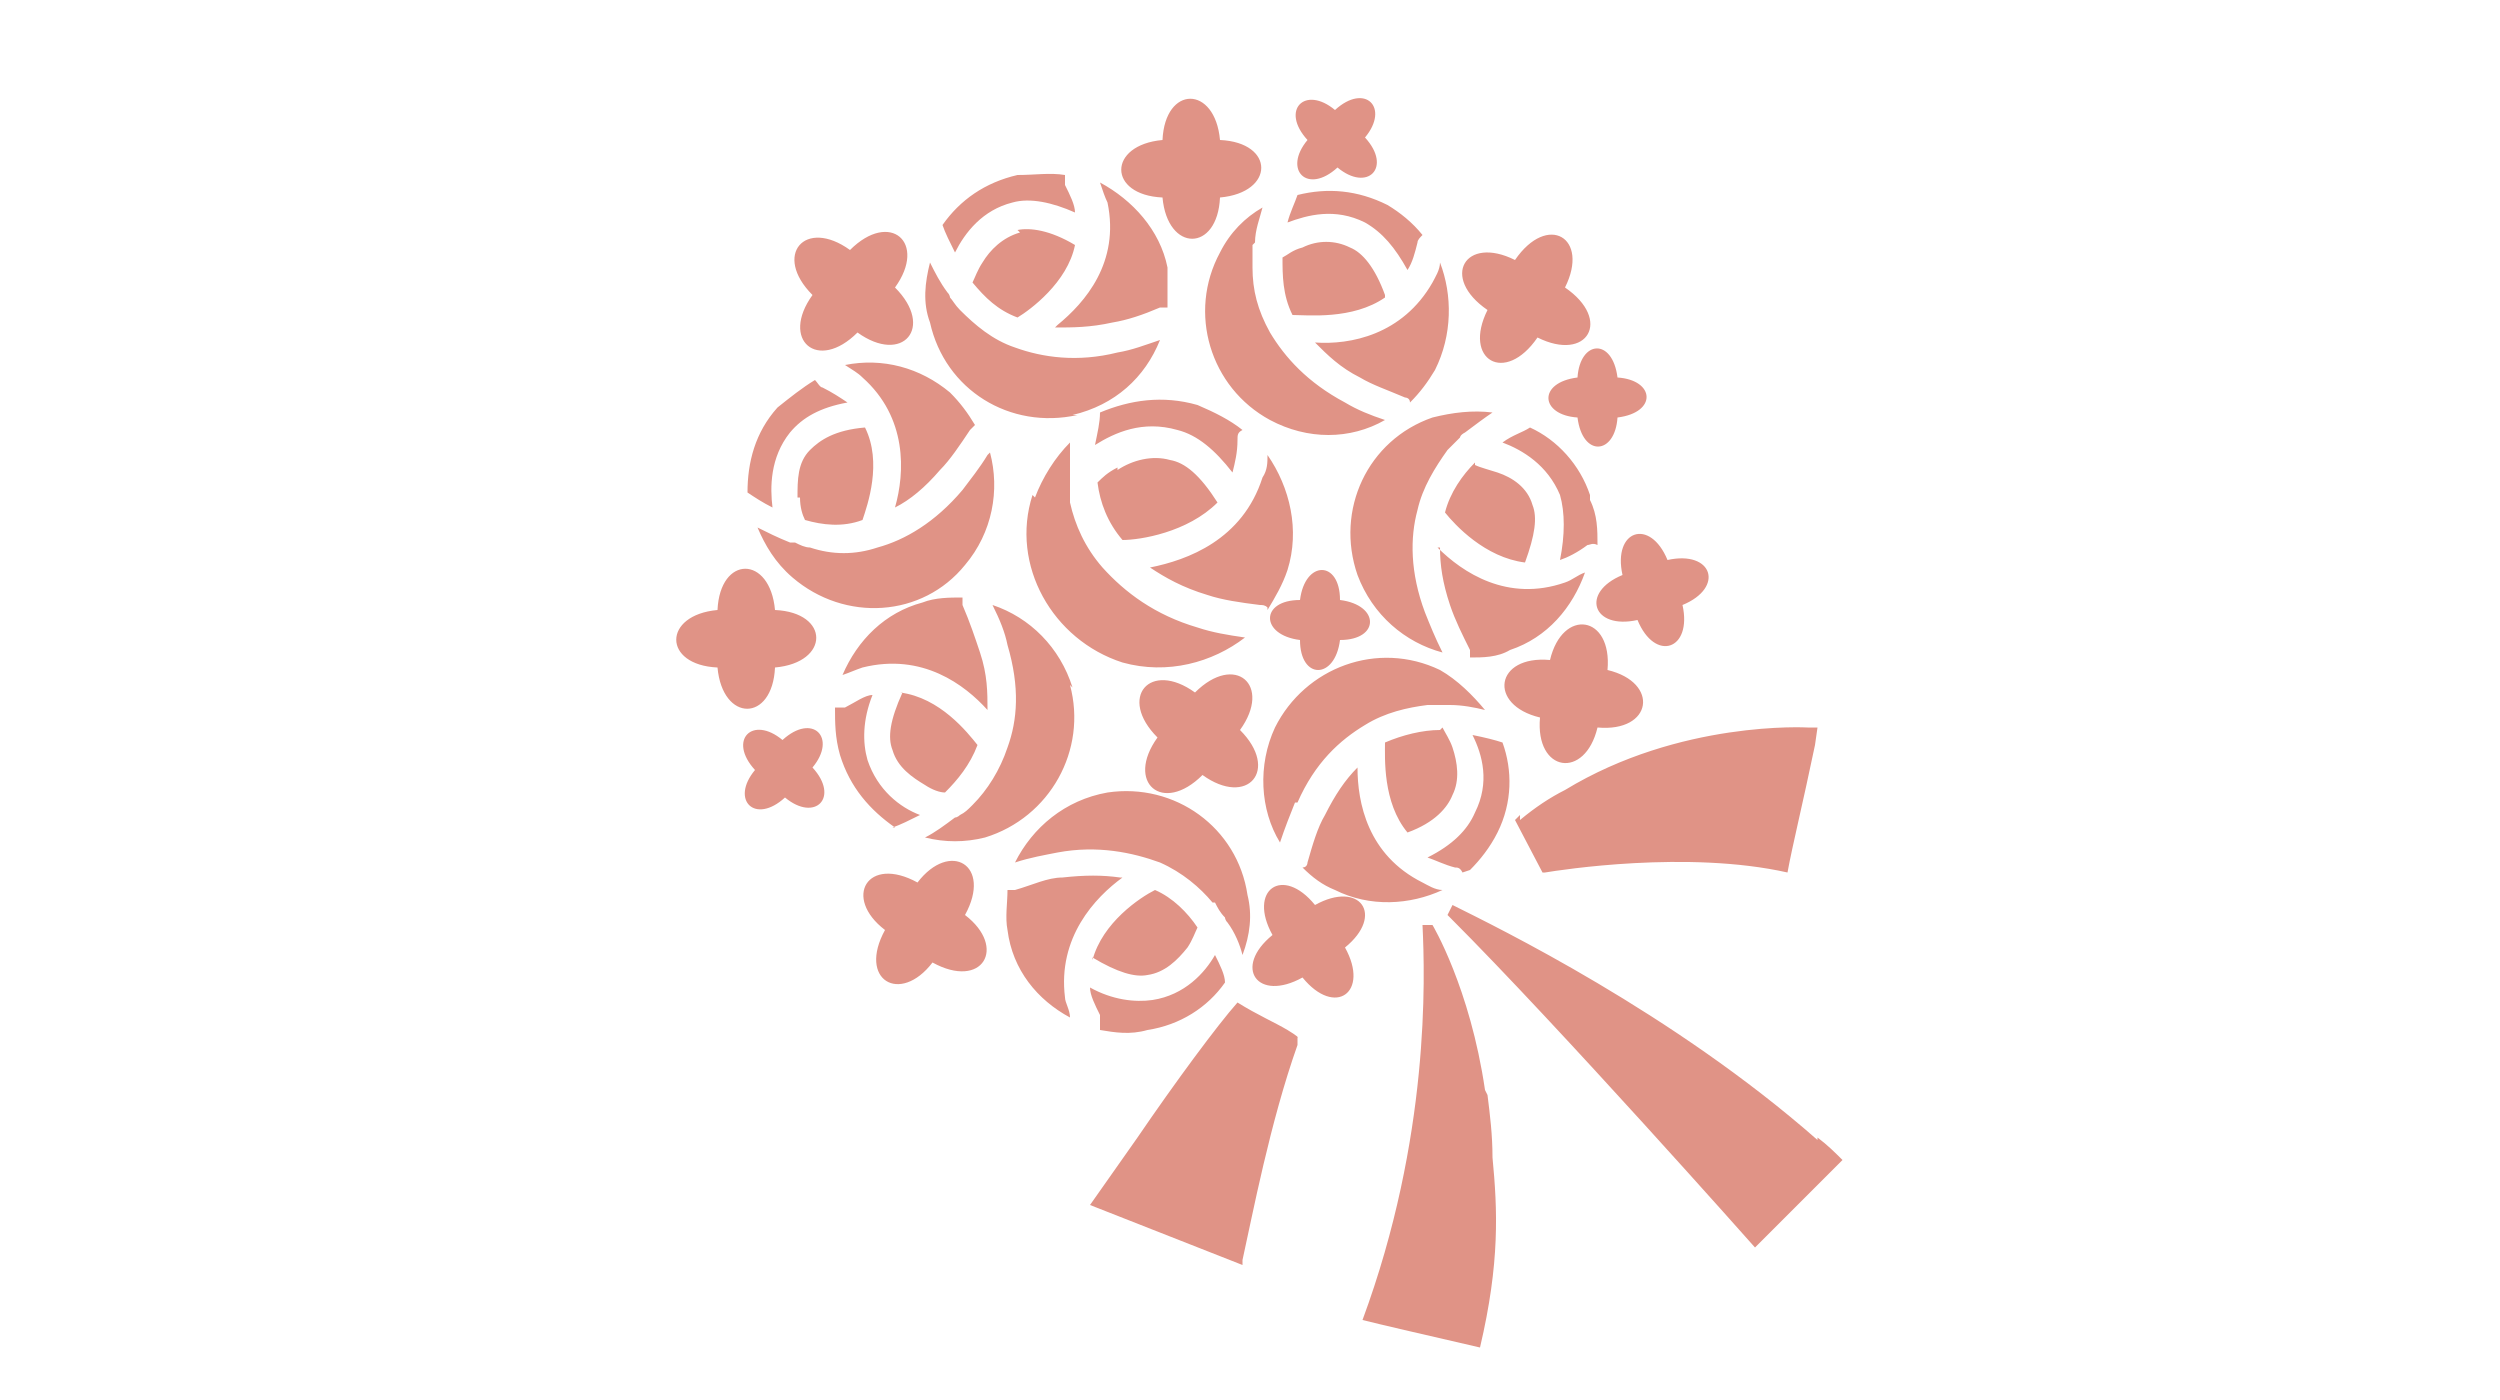 <?xml version="1.0" encoding="UTF-8"?>
<svg xmlns="http://www.w3.org/2000/svg" version="1.1" viewBox="0 0 100 56">
  <defs>
    <style>
      .cls-1 {
        fill: #e09386;
      }
    </style>
  </defs>
  <!-- Generator: Adobe Illustrator 28.7.8, SVG Export Plug-In . SVG Version: 1.2.0 Build 200)  -->
  <g>
    <g id="_レイヤー_1" data-name="レイヤー_1">
      <path class="cls-1" d="M31.6,17.3c.5-.6,1.2-1,2.3-1.2,0,0,0,0,0,0-.3-.2-.6-.4-1-.6-.1,0-.2-.2-.3-.3-.5.3-1,.7-1.5,1.1-.9,1-1.2,2.2-1.2,3.4.3.2.6.4,1,.6-.1-.8-.1-2,.7-3ZM32,19.9c0,.4.1.7.2.9.7.2,1.5.3,2.3,0,.2-.6.8-2.3.1-3.7-1.2.1-1.8.5-2.2.9-.5.5-.5,1.2-.5,1.9ZM37.6,18.8c.4-.4.8-1,1.2-1.6,0,0,.1-.1.2-.2-.3-.5-.6-.9-1-1.3-1.2-1-2.7-1.4-4.2-1.1.3.2.5.3.7.5,1.8,1.6,1.7,3.8,1.3,5.2.6-.3,1.2-.8,1.8-1.5ZM39.5,18.2c-.3.5-.7,1-1,1.4h0c-1.1,1.3-2.3,2-3.4,2.3,0,0,0,0,0,0-.9.3-1.8.3-2.7,0-.2,0-.4-.1-.6-.2,0,0-.1,0-.2,0-.5-.2-.9-.4-1.3-.6.3.7.7,1.4,1.4,2,2.1,1.8,5.2,1.6,6.9-.5,1.1-1.3,1.4-3,1-4.5ZM36.1,27.7c-.5,1.1-.6,1.8-.4,2.3.2.7.8,1.1,1.3,1.4.3.2.6.3.8.3.5-.5,1-1.1,1.3-1.9-.4-.5-1.5-1.9-3.1-2.1ZM35.7,33.1c.3-.1.7-.3,1.1-.5-.8-.3-1.7-1-2.1-2.2-.2-.7-.2-1.6.2-2.6,0,0,0,0,0,0-.3,0-.7.3-1.1.5-.1,0-.3,0-.4,0,0,.6,0,1.2.2,1.9.4,1.3,1.2,2.2,2.2,2.9ZM39.2,26.1c-.2-.6-.4-1.2-.7-1.9,0,0,0-.2,0-.3-.5,0-1.1,0-1.6.2-1.5.4-2.6,1.5-3.2,2.9.3-.1.5-.2.8-.3,2.4-.6,4.1.7,5,1.7,0-.7,0-1.4-.3-2.3ZM42.9,27.5c-.5-1.6-1.7-2.8-3.2-3.3.3.6.5,1.1.6,1.6h0c.5,1.7.4,3,0,4.1,0,0,0,0,0,0-.3.9-.8,1.7-1.4,2.3-.2.2-.3.3-.5.4,0,0-.1.1-.2.1-.4.3-.8.6-1.2.8.8.2,1.6.2,2.4,0,2.6-.8,4.1-3.5,3.4-6.1ZM50.7,24.4c.3-.5.6-1,.8-1.6.5-1.6.1-3.3-.8-4.6,0,.3,0,.6-.2.9-.8,2.5-3,3.3-4.5,3.6.6.4,1.3.8,2.3,1.1.6.2,1.3.3,2.1.4.1,0,.2,0,.3.1ZM44.7,18.7c-.4.2-.6.4-.8.6.1.8.4,1.6,1,2.3.7,0,2.6-.3,3.8-1.5-.7-1.1-1.3-1.6-1.9-1.7-.7-.2-1.5,0-2.1.4ZM49.3,18.9s0,0,0,0c.1-.4.2-.8.2-1.3,0-.2,0-.3.2-.4-.5-.4-1.1-.7-1.8-1-1.4-.4-2.7-.2-3.9.3,0,.4-.1.8-.2,1.3.8-.5,1.9-1,3.3-.6.8.2,1.5.8,2.2,1.7ZM41.3,19.8c-.9,2.8.8,5.8,3.6,6.7,1.8.5,3.6,0,4.9-1-.7-.1-1.3-.2-1.9-.4h0c-1.7-.5-2.9-1.4-3.8-2.4,0,0,0,0,0,0-.7-.8-1.1-1.7-1.3-2.6,0-.2,0-.5,0-.7,0,0,0-.2,0-.2,0-.5,0-1.1,0-1.5-.6.6-1.1,1.4-1.4,2.2ZM43.7,38.3c1,.6,1.7.8,2.2.7.7-.1,1.2-.6,1.6-1.1.2-.3.3-.6.4-.8-.4-.6-1-1.2-1.7-1.5-.6.3-2.1,1.3-2.5,2.8ZM48.6,36.1c.1.2.2.4.4.6,0,0,0,.1.1.2.3.4.5.9.6,1.3.3-.8.4-1.6.2-2.4-.4-2.7-2.9-4.5-5.6-4.1-1.7.3-3,1.4-3.7,2.8.6-.2,1.2-.3,1.7-.4h0c1.6-.3,3,0,4.1.4,0,0,0,0,0,0,.9.4,1.6,1,2.1,1.6ZM44,41.2c.6.1,1.2.2,1.9,0,1.3-.2,2.4-.9,3.1-1.9,0-.3-.2-.7-.4-1.1-.4.7-1.2,1.6-2.5,1.8-.7.1-1.6,0-2.5-.5,0,0,0,0,0,0,0,.3.2.7.4,1.1,0,.1,0,.3,0,.4ZM44.8,35.1c-.7-.1-1.4-.1-2.3,0-.6,0-1.2.3-1.9.5,0,0-.2,0-.3,0,0,.5-.1,1.1,0,1.6.2,1.6,1.2,2.8,2.5,3.5,0-.3-.2-.6-.2-.8-.3-2.4,1.2-4,2.3-4.8ZM57.7,35.6c-.3,0-.6-.2-.8-.3-2.2-1.1-2.6-3.2-2.6-4.6-.5.5-.9,1.1-1.3,1.9-.3.5-.5,1.2-.7,1.9,0,0,0,.2-.2.2.4.4.8.7,1.3.9,1.4.7,3,.6,4.3,0ZM51.9,32.1h0c.7-1.6,1.7-2.5,2.7-3.1,0,0,0,0,0,0,.8-.5,1.7-.7,2.5-.8.2,0,.4,0,.7,0,0,0,.1,0,.2,0,.5,0,1,.1,1.4.2-.5-.6-1.1-1.2-1.8-1.6-2.5-1.2-5.4-.1-6.6,2.3-.7,1.5-.6,3.3.2,4.6.2-.6.4-1.1.6-1.6ZM57.6,29.2c-.7,0-1.5.2-2.2.5,0,.6-.1,2.4.9,3.6,1.1-.4,1.6-1,1.8-1.5.3-.6.2-1.3,0-1.9-.1-.3-.3-.6-.4-.8ZM58.8,34.8c.4-.4.8-.9,1.1-1.5.6-1.2.6-2.5.2-3.6-.3-.1-.7-.2-1.2-.3.4.8.7,1.9.1,3.1-.3.7-.9,1.3-1.9,1.8,0,0,0,0,0,0,.3.1.7.3,1.1.4.1,0,.2,0,.3.2ZM40.5,8.1c.7-.2,1.6,0,2.5.4,0,0,0,0,0,0,0-.3-.2-.7-.4-1.1,0-.1,0-.3,0-.4-.6-.1-1.2,0-1.9,0-1.3.3-2.3,1-3,2,.1.3.3.7.5,1.1.4-.8,1.1-1.7,2.3-2ZM40.8,9.3c-.7.2-1.2.7-1.5,1.2-.2.3-.3.6-.4.8.5.6,1,1.1,1.8,1.4.5-.3,2-1.4,2.3-2.9-1-.6-1.8-.7-2.3-.6ZM42.9,16.6c1.7-.4,2.9-1.5,3.5-3-.6.2-1.1.4-1.7.5h0c-1.6.4-3,.2-4.1-.2,0,0,0,0,0,0-.9-.3-1.6-.9-2.2-1.5-.2-.2-.3-.4-.4-.5,0,0,0-.1-.1-.2-.3-.4-.5-.8-.7-1.2-.2.8-.3,1.6,0,2.4.6,2.7,3.2,4.3,5.9,3.7ZM42.2,13.1c.7,0,1.4,0,2.3-.2.6-.1,1.2-.3,1.9-.6,0,0,.2,0,.3,0,0-.5,0-1.1,0-1.6-.3-1.5-1.4-2.7-2.7-3.4.1.3.2.6.3.8.5,2.4-.9,4-2,4.9ZM55.4,11.8c-.4-1.1-.9-1.7-1.4-1.9-.6-.3-1.3-.3-1.9,0-.4.1-.6.3-.8.4,0,.7,0,1.5.4,2.3.6,0,2.4.2,3.7-.7ZM52.6,13.7c.5.5,1,1,1.8,1.4.5.3,1.1.5,1.8.8,0,0,.2,0,.2.2.4-.4.7-.8,1-1.3.7-1.4.7-3,.2-4.3,0,.3-.2.6-.3.8-1.2,2.1-3.3,2.5-4.7,2.4ZM50.2,9.7c0-.5.2-1,.3-1.4-.7.4-1.3,1-1.7,1.8-1.3,2.4-.4,5.4,2,6.7,1.5.8,3.2.8,4.6,0-.6-.2-1.1-.4-1.6-.7h0c-1.5-.8-2.4-1.8-3-2.8,0,0,0,0,0,0-.5-.9-.7-1.7-.7-2.6,0-.2,0-.4,0-.7,0,0,0-.1,0-.2ZM54.6,8.9c.7.4,1.2,1,1.7,1.9,0,0,0,0,0,0,.2-.3.3-.7.4-1.1,0-.1.1-.2.2-.3-.4-.5-.9-.9-1.4-1.2-1.2-.6-2.4-.7-3.6-.4-.1.3-.3.7-.4,1.1.8-.3,1.9-.6,3.1,0ZM57.3,16.7c-2.6.9-3.9,3.7-3,6.3.6,1.6,1.9,2.7,3.4,3.1-.3-.6-.5-1.1-.7-1.6h0c-.6-1.6-.6-3-.3-4.1,0,0,0,0,0,0,.2-.9.7-1.7,1.2-2.4.2-.2.3-.3.5-.5,0,0,0-.1.2-.2.4-.3.8-.6,1.1-.8-.8-.1-1.6,0-2.4.2ZM57.6,21.9c0,.7.1,1.4.4,2.3.2.6.5,1.2.8,1.8,0,0,0,.2,0,.3.5,0,1.1,0,1.6-.3,1.5-.5,2.5-1.7,3-3.1-.3.1-.5.3-.8.4-2.3.8-4.1-.4-5.1-1.4ZM59,18.5c-.5.5-1,1.2-1.2,2,.4.5,1.6,1.8,3.2,2,.4-1.1.5-1.8.3-2.3-.2-.7-.8-1.1-1.4-1.3-.3-.1-.7-.2-.9-.3ZM63.6,19.8c-.4-1.2-1.3-2.2-2.4-2.7-.3.2-.7.3-1.1.6.8.3,1.8.9,2.3,2.1.2.7.2,1.6,0,2.6,0,0,0,0,0,0,.3-.1.7-.3,1.1-.6.1,0,.2-.1.4,0,0-.6,0-1.2-.3-1.8ZM34.3,13.3c1.8,1.3,3.1-.2,1.5-1.8,1.3-1.8-.2-3.1-1.8-1.5-1.8-1.3-3.1.2-1.5,1.8-1.3,1.8.2,3.1,1.8,1.5ZM31,26.7c2.2-.2,2.2-2.2,0-2.3-.2-2.2-2.2-2.2-2.3,0-2.2.2-2.2,2.2,0,2.3.2,2.2,2.2,2.2,2.3,0ZM61.6,28.7c-.2,2.2,1.8,2.5,2.3.4,2.2.2,2.5-1.8.4-2.3.2-2.2-1.8-2.5-2.3-.4-2.2-.2-2.5,1.8-.4,2.3ZM52.6,36.2c-1.3-1.6-2.7-.6-1.7,1.2-1.6,1.3-.6,2.7,1.2,1.7,1.3,1.6,2.7.6,1.7-1.2,1.6-1.3.6-2.7-1.2-1.7ZM49.6,29.2c1.3-1.8-.2-3.1-1.8-1.5-1.8-1.3-3.1.2-1.5,1.8-1.3,1.8.2,3.1,1.8,1.5,1.8,1.3,3.1-.2,1.5-1.8ZM38.6,36.6c1.1-2-.6-3-1.9-1.3-2-1.1-3,.6-1.3,1.9-1.1,2,.6,3,1.9,1.3,2,1.1,3-.6,1.3-1.9ZM46.5,7.9c.2,2.2,2.2,2.2,2.3,0,2.2-.2,2.2-2.2,0-2.3-.2-2.2-2.2-2.2-2.3,0-2.2.2-2.2,2.2,0,2.3ZM59.5,12.4c-1,2,.7,3,2,1.1,2,1,3-.7,1.1-2,1-2-.7-3-2-1.1-2-1-3,.7-1.1,2ZM53.5,6.7c1.2,1,2.2,0,1.1-1.2,1-1.2,0-2.2-1.2-1.1-1.2-1-2.2,0-1.1,1.2-1,1.2,0,2.2,1.2,1.1ZM63.1,15.1c-1.6.2-1.5,1.5,0,1.6.2,1.6,1.5,1.5,1.6,0,1.6-.2,1.5-1.5,0-1.6-.2-1.6-1.5-1.5-1.6,0ZM31.3,29.6c-1.2-1-2.2,0-1.1,1.2-1,1.2,0,2.2,1.2,1.1,1.2,1,2.2,0,1.1-1.2,1-1.2,0-2.2-1.2-1.1ZM52,24c-1.6,0-1.6,1.4,0,1.6,0,1.6,1.4,1.6,1.6,0,1.6,0,1.6-1.4,0-1.6,0-1.6-1.4-1.6-1.6,0ZM64.9,23c-1.7.7-1.2,2.2.6,1.8.7,1.7,2.2,1.2,1.8-.6,1.7-.7,1.2-2.2-.6-1.8-.7-1.7-2.2-1.2-1.8.6ZM60.8,32.6l-.2.2,1.1,2.1h.1c.6-.1,5.7-.9,9.7,0,.2-1.1.6-2.7,1.1-5.1h0s.1-.7.1-.7h-.4s-5.1-.3-9.7,2.5c-.6.3-1.2.7-1.8,1.2ZM72.7,45.6c-5.8-5.1-12.8-8.5-14.6-9.4l-.2.4c0,0,0,0,.1.1,4.4,4.4,12.2,13.2,12.2,13.2l.6-.6,2.9-2.9c-.3-.3-.6-.6-1-.9ZM49.5,40.1c-.8.9-2.5,3.2-4,5.4q-1.9,2.7-1.9,2.7l6.1,2.4v-.2c.4-1.8,1.1-5.5,2.2-8.6v-.3c.1,0-.4-.3-.4-.3-.5-.3-1.2-.6-2-1.1ZM59.4,43.6s0,0,0,0h0c-.6-4.1-2.1-6.6-2.1-6.6,0,0,0,0-.1,0h-.3c.1,2.1.3,8.5-2.4,15.8.8.2,2.1.5,4.7,1.1.8-3.4.7-5.5.5-7.6,0-.9-.1-1.7-.2-2.5Z"/>
    </g>
  </g>
</svg>